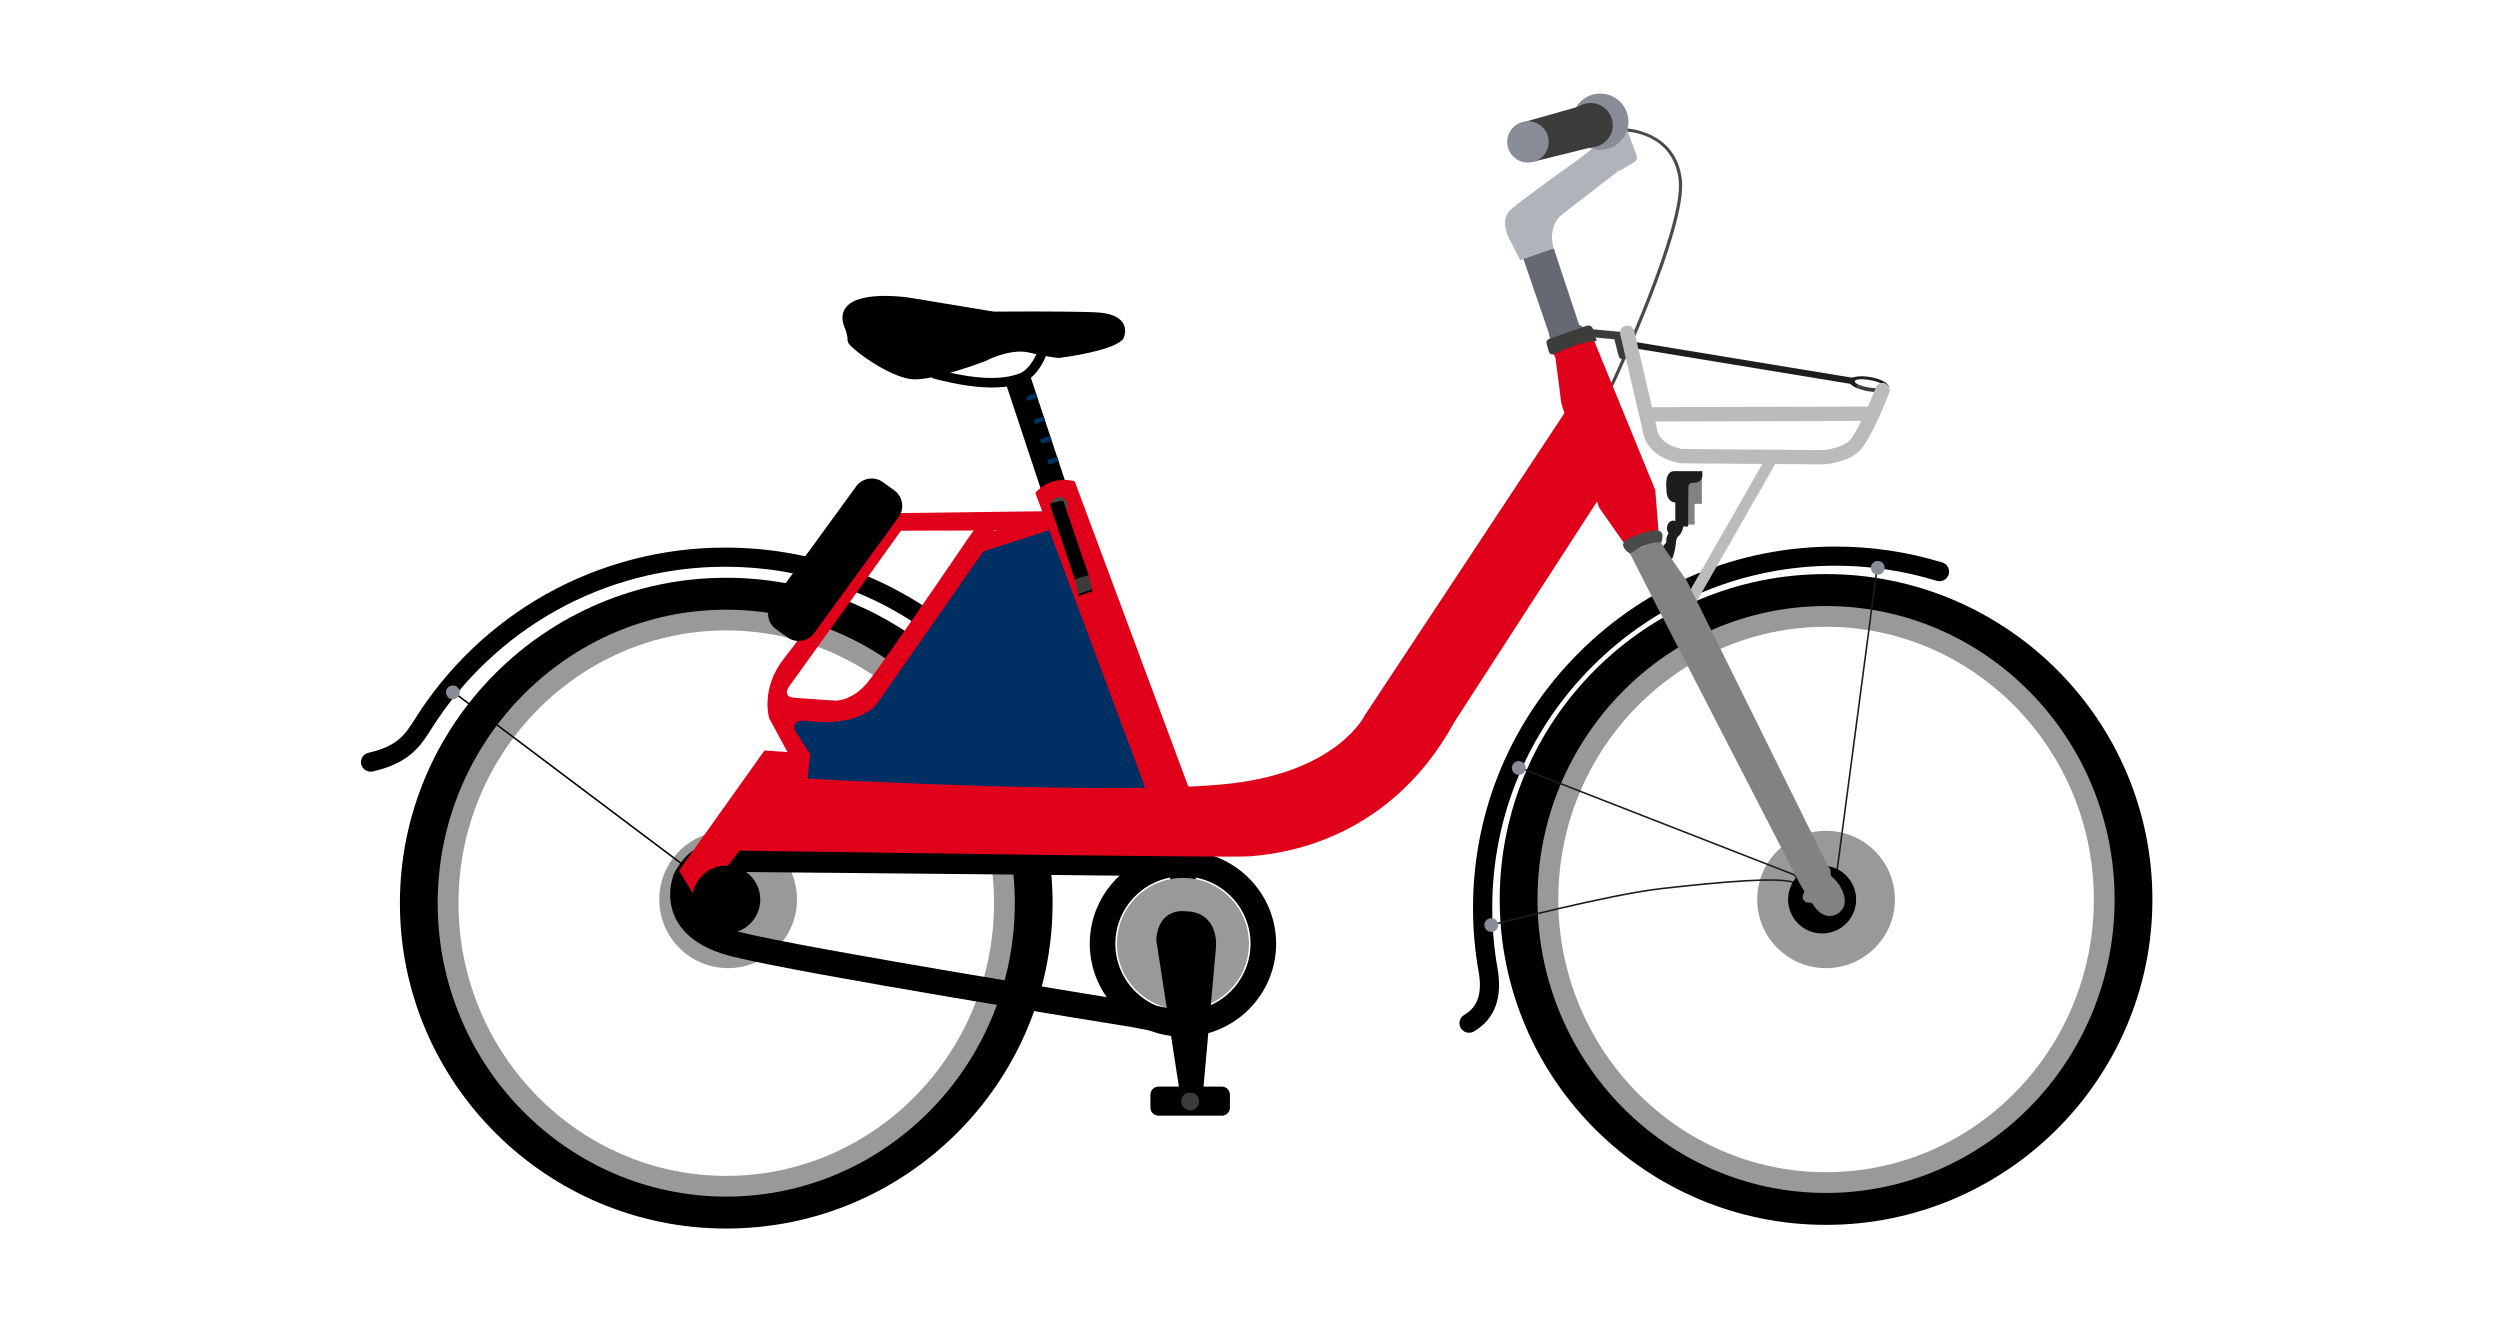 <svg width="187" height="100" viewBox="0 0 187 100" fill="none" xmlns="http://www.w3.org/2000/svg">
<g clip-path="url(#clip0_4947_304015)">
<g clip-path="url(#clip1_4947_304015)">
<path d="M113.94 19.34L116.215 18.564L118.11 24.271L118.847 24.768L119.205 25.952L116.067 26.074L115.856 24.927L113.94 19.34Z" fill="#646973"/>
<path d="M116.215 18.564C115.757 17.014 116.699 16.158 116.699 16.158L121.042 12.795C120.091 11.6 119.934 10.489 119.934 10.489L118.089 11.904C118.089 11.904 113.901 14.867 112.983 15.702C112.066 16.537 112.983 18.029 112.983 18.029L113.707 19.458L116.215 18.566V18.564Z" fill="#AFB4BB"/>
<path d="M117.028 33.61C117.003 33.61 116.978 33.603 116.956 33.586C116.904 33.547 116.893 33.472 116.932 33.419L120.519 28.624C120.713 28.209 125.961 16.932 125.567 13.471C125.176 10.034 121.851 9.859 121.709 9.853C121.644 9.851 121.592 9.795 121.595 9.729C121.597 9.663 121.657 9.61 121.719 9.615C121.756 9.616 125.389 9.801 125.804 13.444C126.212 17.02 120.954 28.259 120.731 28.735C120.727 28.742 120.724 28.75 120.719 28.756L117.125 33.56C117.101 33.591 117.065 33.608 117.029 33.608L117.028 33.61Z" fill="#4A4A49"/>
<path d="M119.122 8.931L120.633 12.525C120.733 12.762 121.02 12.857 121.243 12.724L122.238 12.129C122.414 12.024 122.489 11.809 122.418 11.619L121.017 7.86C120.92 7.601 120.606 7.502 120.378 7.658L119.273 8.417C119.108 8.53 119.044 8.744 119.122 8.929V8.931Z" fill="#AFB4BB"/>
<path d="M119.696 11.211C120.862 11.211 121.807 10.268 121.807 9.105C121.807 7.943 120.862 7 119.696 7C118.53 7 117.584 7.943 117.584 9.105C117.584 10.268 118.53 11.211 119.696 11.211Z" fill="#878C96"/>
<path d="M114.212 9.068L118.275 7.918L119.581 10.884L114.728 12.085L114.212 9.068Z" fill="#3C3C3B"/>
<path d="M114.29 12.162C115.147 12.162 115.842 11.47 115.842 10.615C115.842 9.761 115.147 9.068 114.29 9.068C113.433 9.068 112.738 9.761 112.738 10.615C112.738 11.47 113.433 12.162 114.29 12.162Z" fill="#878C96"/>
<path d="M118.976 11.015C119.892 11.015 120.635 10.274 120.635 9.36C120.635 8.447 119.892 7.706 118.976 7.706C118.059 7.706 117.316 8.447 117.316 9.36C117.316 10.274 118.059 11.015 118.976 11.015Z" fill="#3C3C3B"/>
<path d="M27.718 57.721C27.39 57.721 27.093 57.496 27.018 57.163C26.93 56.778 27.173 56.395 27.561 56.308C29.753 55.817 30.304 54.94 31.07 53.728C33.487 49.895 36.854 46.693 40.805 44.468C44.881 42.173 49.524 40.96 54.233 40.96C60.357 40.96 66.145 42.933 70.974 46.667C71.287 46.909 71.345 47.358 71.101 47.671C70.858 47.983 70.407 48.041 70.093 47.797C65.52 44.261 60.035 42.392 54.233 42.392C49.77 42.392 45.372 43.54 41.511 45.715C37.767 47.824 34.576 50.858 32.285 54.491C31.481 55.765 30.65 57.083 27.877 57.706C27.824 57.718 27.77 57.724 27.719 57.724L27.718 57.721Z" fill="black"/>
<path d="M136.589 72.417C139.434 72.417 141.741 70.117 141.741 67.281C141.741 64.444 139.434 62.144 136.589 62.144C133.744 62.144 131.438 64.444 131.438 67.281C131.438 70.117 133.744 72.417 136.589 72.417Z" fill="#999998"/>
<path d="M54.463 72.417C57.308 72.417 59.615 70.117 59.615 67.281C59.615 64.444 57.308 62.144 54.463 62.144C51.618 62.144 49.312 64.444 49.312 67.281C49.312 70.117 51.618 72.417 54.463 72.417Z" fill="#999998"/>
<path d="M54.323 91.895C40.864 91.895 29.913 80.976 29.913 67.556C29.913 54.136 40.864 43.217 54.323 43.217C67.783 43.217 78.734 54.136 78.734 67.556C78.734 80.976 67.783 91.895 54.323 91.895ZM54.323 46.438C42.645 46.438 33.143 55.911 33.143 67.556C33.143 79.201 42.644 88.675 54.323 88.675C66.003 88.675 75.504 79.201 75.504 67.556C75.504 55.911 66.003 46.438 54.323 46.438Z" fill="black"/>
<path d="M54.324 89.506C42.422 89.506 32.74 79.659 32.74 67.556C32.74 55.453 42.423 45.606 54.324 45.606C66.225 45.606 75.907 55.453 75.907 67.556C75.907 79.659 66.225 89.506 54.324 89.506ZM54.324 47.157C43.279 47.157 34.295 56.308 34.295 67.556C34.295 78.804 43.28 87.956 54.324 87.956C65.367 87.956 74.352 78.804 74.352 67.556C74.352 56.308 65.367 47.157 54.324 47.157Z" fill="#999998"/>
<path d="M136.589 91.62C123.129 91.62 112.178 80.701 112.178 67.281C112.178 53.86 123.129 42.941 136.589 42.941C150.049 42.941 161 53.86 161 67.281C161 80.701 150.049 91.62 136.589 91.62ZM136.589 46.162C124.911 46.162 115.408 55.635 115.408 67.281C115.408 78.926 124.909 88.399 136.589 88.399C148.269 88.399 157.77 78.926 157.77 67.281C157.77 55.635 148.269 46.162 136.589 46.162Z" fill="black"/>
<path d="M136.589 89.232C124.687 89.232 115.005 79.385 115.005 67.282C115.005 55.178 124.688 45.332 136.589 45.332C148.49 45.332 158.173 55.178 158.173 67.282C158.173 79.385 148.49 89.232 136.589 89.232ZM136.589 46.882C125.545 46.882 116.561 56.034 116.561 67.282C116.561 78.53 125.546 87.681 136.589 87.681C147.632 87.681 156.618 78.53 156.618 67.282C156.618 56.034 147.632 46.882 136.589 46.882Z" fill="#999998"/>
<path d="M119.01 24.93C119.01 24.93 116.821 24.377 116.094 26.294L116.343 26.738L116.582 28.557L116.777 30.095L116.907 30.571L119.622 37.977L121.446 40.576C121.446 40.576 122.234 40.136 122.663 39.973C123.091 39.81 124.053 39.688 124.053 39.688L123.814 36.655L119.012 24.93H119.01Z" fill="#E10019"/>
<path d="M137.034 66.8C137.311 66.8 137.535 66.576 137.535 66.3C137.535 66.024 137.311 65.8 137.034 65.8C136.757 65.8 136.533 66.024 136.533 66.3C136.533 66.576 136.757 66.8 137.034 66.8Z" stroke="black" stroke-width="0.488" stroke-miterlimit="10"/>
<path d="M33.374 51.288L33.302 51.383L51.326 64.941L51.398 64.846L33.374 51.288Z" fill="black"/>
<path d="M140.348 42.458L137.162 66.556L137.28 66.572L140.466 42.473L140.348 42.458Z" fill="#1C1C1B"/>
<path d="M111.564 69.251L111.534 69.135C111.622 69.113 120.402 66.835 124.294 66.403C128.747 65.908 133.037 65.513 134.252 65.964L134.267 65.973L135.289 66.771L135.215 66.866L134.2 66.074C132.997 65.636 128.734 66.031 124.306 66.522C120.422 66.954 111.651 69.228 111.562 69.251H111.564Z" fill="#1C1C1B"/>
<path d="M134.738 65.941C134.465 65.941 134.27 65.674 134.19 65.493L113.816 57.544L113.86 57.433L134.282 65.401L134.292 65.425C134.3 65.445 134.501 65.929 134.854 65.802L134.895 65.914C134.84 65.934 134.788 65.942 134.738 65.942V65.941Z" fill="#1C1C1B"/>
<path d="M88.484 77.542C84.641 77.542 81.515 74.424 81.515 70.592C81.515 66.759 84.642 63.643 88.484 63.643C92.327 63.643 95.454 66.761 95.454 70.592C95.454 74.423 92.327 77.542 88.484 77.542ZM88.484 65.551C85.697 65.551 83.429 67.813 83.429 70.592C83.429 73.371 85.697 75.634 88.484 75.634C91.272 75.634 93.54 73.372 93.54 70.592C93.54 67.811 91.272 65.551 88.484 65.551Z" fill="black"/>
<path d="M89.441 77.744L84.622 76.82C83.426 76.627 59.933 72.852 54.719 71.534C52.597 70.997 51.185 70.035 50.524 68.673C49.701 66.98 50.413 65.35 50.444 65.28L50.49 65.189C50.906 64.48 51.756 63.29 52.802 63.29C54.448 63.29 87.105 63.627 88.494 63.641L89.441 63.651V77.742V77.744ZM52.178 66.095C52.108 66.288 51.864 67.076 52.256 67.86C52.661 68.67 53.675 69.301 55.191 69.684C60.344 70.988 84.695 74.898 84.941 74.937L84.969 74.942L87.527 75.432V65.54C82.111 65.484 55.282 65.209 52.908 65.199C52.732 65.323 52.406 65.723 52.178 66.094V66.095Z" fill="black"/>
<path d="M77.093 28.207L75.276 28.807L77.889 36.684L79.706 36.085L77.093 28.207Z" fill="black"/>
<path d="M79.189 26.418C79.189 26.418 82.865 25.959 83.692 25.181C83.692 25.181 84.473 23.806 81.854 23.715C79.235 23.623 74.319 23.669 74.319 23.669L67.931 22.616C67.931 22.616 62.279 21.792 63.566 24.495C63.566 24.495 63.796 25.137 63.75 25.411C63.705 25.685 66.83 28.022 68.438 28.022C70.045 28.022 73.539 26.693 73.539 26.693C73.539 26.693 75.423 25.685 76.985 26.006C76.985 26.006 78.272 26.327 79.191 26.419L79.189 26.418Z" fill="black"/>
<path d="M68.436 28.378C66.841 28.378 64.105 26.431 63.555 25.784C63.465 25.678 63.365 25.532 63.395 25.35C63.411 25.256 63.334 24.915 63.232 24.628C62.858 23.829 63.041 23.308 63.261 23.011C64.198 21.748 67.598 22.203 67.983 22.259L74.346 23.309C74.771 23.305 79.379 23.268 81.867 23.356C83.004 23.395 83.729 23.681 84.022 24.205C84.272 24.65 84.128 25.138 84.004 25.356L83.978 25.402L83.938 25.439C83.052 26.274 79.622 26.723 79.233 26.772L79.194 26.777L79.153 26.773C78.246 26.682 77.023 26.383 76.904 26.353C75.492 26.067 73.724 26.997 73.706 27.007L73.664 27.026C73.519 27.081 70.091 28.378 68.435 28.378H68.436ZM64.114 25.337C64.516 25.819 67.124 27.663 68.436 27.663C69.9 27.663 73.107 26.471 73.389 26.365C73.622 26.245 75.459 25.326 77.056 25.654L77.07 25.658C77.082 25.661 78.305 25.964 79.185 26.057C80.53 25.887 82.786 25.448 83.4 24.961C83.431 24.881 83.481 24.703 83.394 24.552C83.319 24.422 83.017 24.113 81.842 24.073C79.261 23.982 74.371 24.026 74.322 24.027H74.291L74.26 24.022L67.873 22.969C66.591 22.783 64.355 22.744 63.839 23.439C63.782 23.515 63.609 23.75 63.89 24.341L63.905 24.374C63.959 24.525 64.117 24.997 64.115 25.339L64.114 25.337Z" fill="black"/>
<path d="M74.205 28.986C73.179 28.986 71.773 28.826 69.861 28.321C69.67 28.271 69.555 28.074 69.606 27.883C69.657 27.693 69.854 27.578 70.046 27.629C72.869 28.375 74.915 28.47 76.3 27.918C76.935 27.664 77.399 26.787 77.524 26.47C77.597 26.286 77.805 26.196 77.989 26.267C78.173 26.34 78.264 26.547 78.192 26.731C78.17 26.79 77.618 28.163 76.568 28.582C76.247 28.71 75.556 28.986 74.207 28.986H74.205Z" fill="black"/>
<path d="M73.805 40.277L64.59 52.706L58.7 52.943L59.309 59.944L68.813 59.587L86.899 59.647L79.464 38.628L73.805 40.277Z" fill="#003063"/>
<path d="M60.62 56.373L57.186 56.136L50.792 65.11C50.792 65.11 50.824 65.227 51.888 66.903L52.47 67.826L53.962 66.013L53.718 65.685L55.333 63.627C55.333 63.627 92.016 64.19 93.47 64.053C94.925 63.915 103.647 63.431 108.799 53.986L119.707 37.128L121.602 34.176L118.287 28.981L102.098 53.488C102.098 53.488 100.134 57.648 92.163 58.596C84.109 59.555 60.4 58.24 60.4 58.24L60.62 56.373Z" fill="#E10019"/>
<path d="M77.444 36.864C77.444 36.864 78.454 35.535 80.384 35.993L89.167 59.588L85.858 59.451L77.442 36.865L77.444 36.864Z" fill="#E10019"/>
<path d="M58.946 56.334L57.537 53.729C57.537 53.729 56.853 51.511 58.65 49.248C60.448 46.986 66.007 39.058 66.007 39.058L67.297 39.047L67.554 39.474L59.036 51.337C59.036 51.337 58.437 52.106 59.421 52.192C60.406 52.278 62.503 52.405 62.503 52.405C62.503 52.405 63.745 52.448 64.9 51.039C66.056 49.631 73.076 39.303 73.076 39.303L74.104 39.346L74.489 39.901L65.586 52.661C65.586 52.661 64.473 54.241 61.006 53.984L60.09 53.912C60.09 53.912 59.225 53.816 59.482 54.677L60.601 56.414L58.949 56.333L58.946 56.334Z" fill="#E10019"/>
<path d="M109.885 77.25C109.64 77.25 109.401 77.125 109.267 76.898C109.065 76.558 109.178 76.119 109.519 75.918C110.555 75.307 110.888 74.299 110.596 72.65C110.321 71.099 110.182 69.506 110.182 67.918C110.182 60.696 113.003 53.907 118.124 48.8C123.246 43.694 130.055 40.883 137.297 40.883C140.02 40.883 142.708 41.283 145.285 42.075C145.664 42.191 145.876 42.592 145.76 42.97C145.643 43.348 145.241 43.559 144.863 43.444C142.422 42.694 139.877 42.314 137.297 42.314C130.438 42.314 123.99 44.977 119.14 49.813C114.29 54.649 111.619 61.079 111.619 67.918C111.619 69.423 111.75 70.932 112.011 72.401C112.406 74.632 111.814 76.229 110.251 77.15C110.136 77.218 110.011 77.249 109.886 77.249L109.885 77.25Z" fill="black"/>
<path d="M140.456 42.989C140.741 42.989 140.973 42.758 140.973 42.474C140.973 42.189 140.741 41.959 140.456 41.959C140.17 41.959 139.939 42.189 139.939 42.474C139.939 42.758 140.17 42.989 140.456 42.989Z" fill="#878C96"/>
<path d="M113.606 57.959C113.891 57.959 114.122 57.728 114.122 57.444C114.122 57.159 113.891 56.928 113.606 56.928C113.32 56.928 113.089 57.159 113.089 57.444C113.089 57.728 113.32 57.959 113.606 57.959Z" fill="#878C96"/>
<path d="M111.548 69.709C111.833 69.709 112.065 69.478 112.065 69.194C112.065 68.909 111.833 68.678 111.548 68.678C111.263 68.678 111.031 68.909 111.031 69.194C111.031 69.478 111.263 69.709 111.548 69.709Z" fill="#878C96"/>
<path d="M33.874 52.301C34.159 52.301 34.391 52.071 34.391 51.786C34.391 51.502 34.159 51.271 33.874 51.271C33.588 51.271 33.357 51.502 33.357 51.786C33.357 52.071 33.588 52.301 33.874 52.301Z" fill="#878C96"/>
<path d="M88.484 75.515C91.211 75.515 93.421 73.311 93.421 70.592C93.421 67.873 91.211 65.669 88.484 65.669C85.757 65.669 83.547 67.873 83.547 70.592C83.547 73.311 85.757 75.515 88.484 75.515Z" fill="#999998"/>
<path d="M91.399 81.523H86.65C86.455 81.523 86.296 81.681 86.296 81.876V82.854C86.296 83.049 86.455 83.207 86.65 83.207H91.399C91.594 83.207 91.753 83.049 91.753 82.854V81.876C91.753 81.681 91.594 81.523 91.399 81.523Z" fill="black" stroke="black" stroke-width="0.488" stroke-miterlimit="10" stroke-linecap="round"/>
<path d="M89.027 83.047C89.397 83.047 89.697 82.748 89.697 82.379C89.697 82.01 89.397 81.711 89.027 81.711C88.657 81.711 88.357 82.01 88.357 82.379C88.357 82.748 88.657 83.047 89.027 83.047Z" fill="#3C3C3B"/>
<path d="M88.634 68.409C88.634 68.409 86.901 68.107 86.728 70.266L87.075 72.511L88.46 81.493H89.76L90.712 70.827C90.712 70.827 90.971 68.409 88.633 68.409H88.634Z" fill="black" stroke="black" stroke-width="0.488" stroke-miterlimit="10" stroke-linecap="round"/>
<path d="M54.323 69.823C55.729 69.823 56.868 68.687 56.868 67.285C56.868 65.884 55.729 64.748 54.323 64.748C52.918 64.748 51.779 65.884 51.779 67.285C51.779 68.687 52.918 69.823 54.323 69.823Z" fill="black"/>
<path d="M136.294 69.823C137.699 69.823 138.838 68.687 138.838 67.285C138.838 65.884 137.699 64.748 136.294 64.748C134.888 64.748 133.749 65.884 133.749 67.285C133.749 68.687 134.888 69.823 136.294 69.823Z" fill="black"/>
<path d="M78.064 38.524L72.311 40.38L72.681 41.523L78.435 39.667L78.064 38.524Z" fill="#E10019"/>
<path d="M78.436 39.664L65.936 39.702L65.96 38.395L78.467 38.236L78.436 39.664Z" fill="#E10019"/>
<path d="M76.81 29.892L76.772 29.779C76.752 29.717 76.786 29.649 76.849 29.629L77.489 29.42L77.6 29.76L76.96 29.969C76.898 29.989 76.83 29.956 76.81 29.892Z" fill="#003063"/>
<path d="M77.389 31.628L77.35 31.514C77.329 31.452 77.362 31.384 77.424 31.363L78.062 31.145L78.178 31.483L77.54 31.702C77.478 31.723 77.41 31.69 77.389 31.628Z" fill="#003063"/>
<path d="M77.866 33.081L77.829 32.967C77.808 32.905 77.842 32.837 77.905 32.817L78.545 32.608L78.656 32.948L78.016 33.157C77.954 33.177 77.886 33.144 77.866 33.081Z" fill="#003063"/>
<path d="M78.389 34.636L78.352 34.523C78.331 34.461 78.365 34.393 78.428 34.372L79.068 34.164L79.18 34.504L78.54 34.712C78.477 34.733 78.409 34.699 78.389 34.636Z" fill="#003063"/>
<path d="M127.299 36.011V37.684H126.757V39.24H126.037V35.608H126.934L127.282 35.183L127.299 36.011Z" fill="#838280"/>
<path d="M125.152 40.066C125.406 40.066 125.612 39.814 125.612 39.504C125.612 39.193 125.406 38.942 125.152 38.942C124.897 38.942 124.691 39.193 124.691 39.504C124.691 39.814 124.897 40.066 125.152 40.066Z" fill="#1D1D1B"/>
<path d="M124.644 40.564C124.644 40.564 124.574 40.088 124.904 39.786C125.234 39.484 125.304 39.066 125.304 39.066L125.87 38.187C125.87 38.187 126.083 38.98 125.846 39.642C125.61 40.304 125.422 39.901 125.351 40.651C125.281 41.401 125.056 41.847 125.056 41.847L124.359 40.911L124.643 40.565L124.644 40.564Z" fill="#1D1D1B"/>
<path d="M127.337 35.435C127.337 35.435 127.459 36.117 126.622 36.117C126.622 36.117 126.272 36.096 126.29 36.48L126.272 39.388L125.313 39.358V37.588C125.313 37.588 124.632 37.609 124.65 36.586C124.65 36.586 124.459 35.243 125.226 35.243C125.992 35.243 127.332 35.244 127.332 35.244L127.338 35.435H127.337Z" fill="#1D1D1B"/>
<path d="M79.232 38.431C79.58 38.431 79.862 38.15 79.862 37.803C79.862 37.456 79.58 37.174 79.232 37.174C78.884 37.174 78.602 37.456 78.602 37.803C78.602 38.15 78.884 38.431 79.232 38.431Z" fill="#4A4A49"/>
<path d="M79.403 37.465L78.665 37.617C78.579 37.635 78.527 37.724 78.555 37.808L80.41 43.39L81.445 43.078L79.573 37.562C79.549 37.492 79.476 37.45 79.403 37.465Z" fill="black"/>
<path d="M80.386 43.327L80.67 44.458L81.705 44.108L81.421 43.014L80.386 43.327Z" fill="#3C3C3B"/>
<path d="M81.695 44.236L80.632 44.603L80.67 44.435L81.705 44.085L81.695 44.236Z" fill="black"/>
<path d="M66.896 36.68L66.046 36.065C65.405 35.6 64.507 35.742 64.041 36.382L57.724 45.057C57.258 45.697 57.401 46.592 58.043 47.057L58.892 47.672C59.534 48.136 60.432 47.994 60.898 47.355L67.215 38.679C67.68 38.039 67.538 37.144 66.896 36.68Z" fill="black"/>
<path d="M122.295 25.577L122.217 26.047L138.691 28.761L138.769 28.29L122.295 25.577Z" fill="#1D1D1B"/>
<path d="M123.66 31.529C123.364 31.529 123.123 31.289 123.122 30.993C123.122 30.696 123.361 30.455 123.659 30.455L140.07 30.41H140.071C140.368 30.41 140.609 30.65 140.61 30.945C140.61 31.242 140.37 31.483 140.073 31.483L123.662 31.529H123.66Z" fill="#BBBBBB"/>
<path d="M115.916 25.636L116.091 26.248C116.096 26.266 116.114 26.276 116.131 26.268C116.371 26.153 118.033 25.372 119.116 25.292L118.975 24.843L118.92 24.67C118.899 24.605 118.829 24.57 118.763 24.593L115.934 25.596C115.918 25.602 115.91 25.62 115.914 25.636H115.916Z" fill="#3C3C3B" stroke="#3C3C3B" stroke-width="0.488" stroke-miterlimit="10"/>
<path d="M121.367 26.876C121.233 26.876 121.113 26.786 121.078 26.651L120.753 25.379L118.879 25.206C118.714 25.19 118.593 25.046 118.609 24.881C118.624 24.717 118.77 24.595 118.934 24.612L121.227 24.823L121.658 26.502C121.699 26.662 121.602 26.824 121.443 26.865C121.418 26.871 121.393 26.874 121.369 26.874L121.367 26.876Z" fill="#3C3C3B"/>
<path d="M132.232 33.99L126.171 44.593L126.899 45.007L132.959 34.404L132.232 33.99Z" fill="#BBBBBB"/>
<path d="M135.574 67.579C135.574 67.579 136.134 68.719 137.137 68.487C137.137 68.487 138.117 68.23 137.977 67.207C137.837 66.183 136.951 65.508 136.951 65.508L136.904 65.043L136.531 64.392L126.195 43.486L124.65 41.246L124.071 40.322L121.895 41.351L123.407 44.32L134.617 66.089L134.967 66.671C134.967 66.671 134.737 67.164 134.901 67.303C135.065 67.443 134.991 67.508 135.224 67.508C135.458 67.508 135.575 67.579 135.575 67.579H135.574Z" fill="#838280"/>
<path d="M121.918 41.409C121.918 41.409 122.741 40.895 123.023 40.809C123.251 40.74 123.601 40.508 124.258 40.594C124.258 40.594 124.595 39.808 124.052 39.686C123.454 39.553 121.891 40.217 121.678 40.373C121.561 40.459 121.5 40.465 121.402 40.698C121.389 40.728 121.395 41.092 121.918 41.409Z" fill="#4A4A49"/>
<path d="M139.895 28.203C139.075 28.062 138.369 28.185 138.318 28.479C138.3 28.581 138.366 28.692 138.494 28.798C138.494 28.798 138.494 28.798 138.494 28.797C138.496 28.799 138.498 28.802 138.502 28.804C138.696 28.96 139.028 29.106 139.428 29.204C139.359 29.181 139.292 29.159 139.233 29.135C139.013 29.044 138.881 28.944 138.896 28.859C138.903 28.82 138.941 28.788 139.005 28.764C138.875 28.705 138.783 28.643 138.746 28.585C138.731 28.561 138.725 28.538 138.728 28.517C138.755 28.363 139.264 28.321 139.865 28.425C140.306 28.501 140.673 28.634 140.828 28.76C141.016 28.836 141.17 28.924 141.28 29.014C141.282 29.006 141.286 28.997 141.288 28.989C141.339 28.696 140.715 28.344 139.896 28.203H139.895Z" fill="#1D1D1B"/>
<path d="M141.267 29.014C141.158 28.923 141.002 28.836 140.814 28.76C140.871 28.805 140.898 28.851 140.891 28.891C140.884 28.932 140.846 28.963 140.782 28.987C140.782 28.987 140.785 28.987 140.786 28.988C140.598 29.055 140.208 29.057 139.768 28.982C139.494 28.935 139.249 28.866 139.064 28.79C139.043 28.782 139.024 28.772 139.004 28.764C138.941 28.787 138.903 28.82 138.896 28.859C138.881 28.942 139.013 29.044 139.233 29.135C139.292 29.158 139.359 29.181 139.428 29.204C139.519 29.226 139.613 29.247 139.71 29.263C140.28 29.361 140.794 29.331 141.072 29.206C141.072 29.205 141.07 29.203 141.07 29.201C141.173 29.152 141.242 29.089 141.265 29.014H141.267Z" fill="#3C3C3B"/>
<path d="M136.36 34.738H136.342L125.682 34.655L125.632 34.645C123.182 34.157 122.894 32.525 122.859 32.158L121.195 25.009C121.128 24.72 121.309 24.431 121.598 24.365C121.889 24.299 122.177 24.478 122.244 24.767L123.93 32.011V32.066C123.933 32.105 124.014 33.209 125.794 33.583L136.33 33.665C136.754 33.635 137.903 33.447 138.38 32.909C138.556 32.711 138.877 32.238 139.407 31.106C139.898 30.058 140.309 28.995 140.312 28.984C140.419 28.708 140.73 28.569 141.007 28.675C141.285 28.782 141.424 29.092 141.317 29.368C141.3 29.414 140.89 30.475 140.382 31.561C139.905 32.577 139.514 33.251 139.185 33.621C138.32 34.594 136.574 34.727 136.377 34.738H136.36Z" fill="#BBBBBB"/>
</g>
</g>
<defs>
<clipPath id="clip0_4947_304015">
<rect width="134" height="85.061" fill="white" transform="translate(27 7)"/>
</clipPath>
<clipPath id="clip1_4947_304015">
<rect width="134" height="85.061" fill="white" transform="translate(27 7)"/>
</clipPath>
</defs>
</svg>
